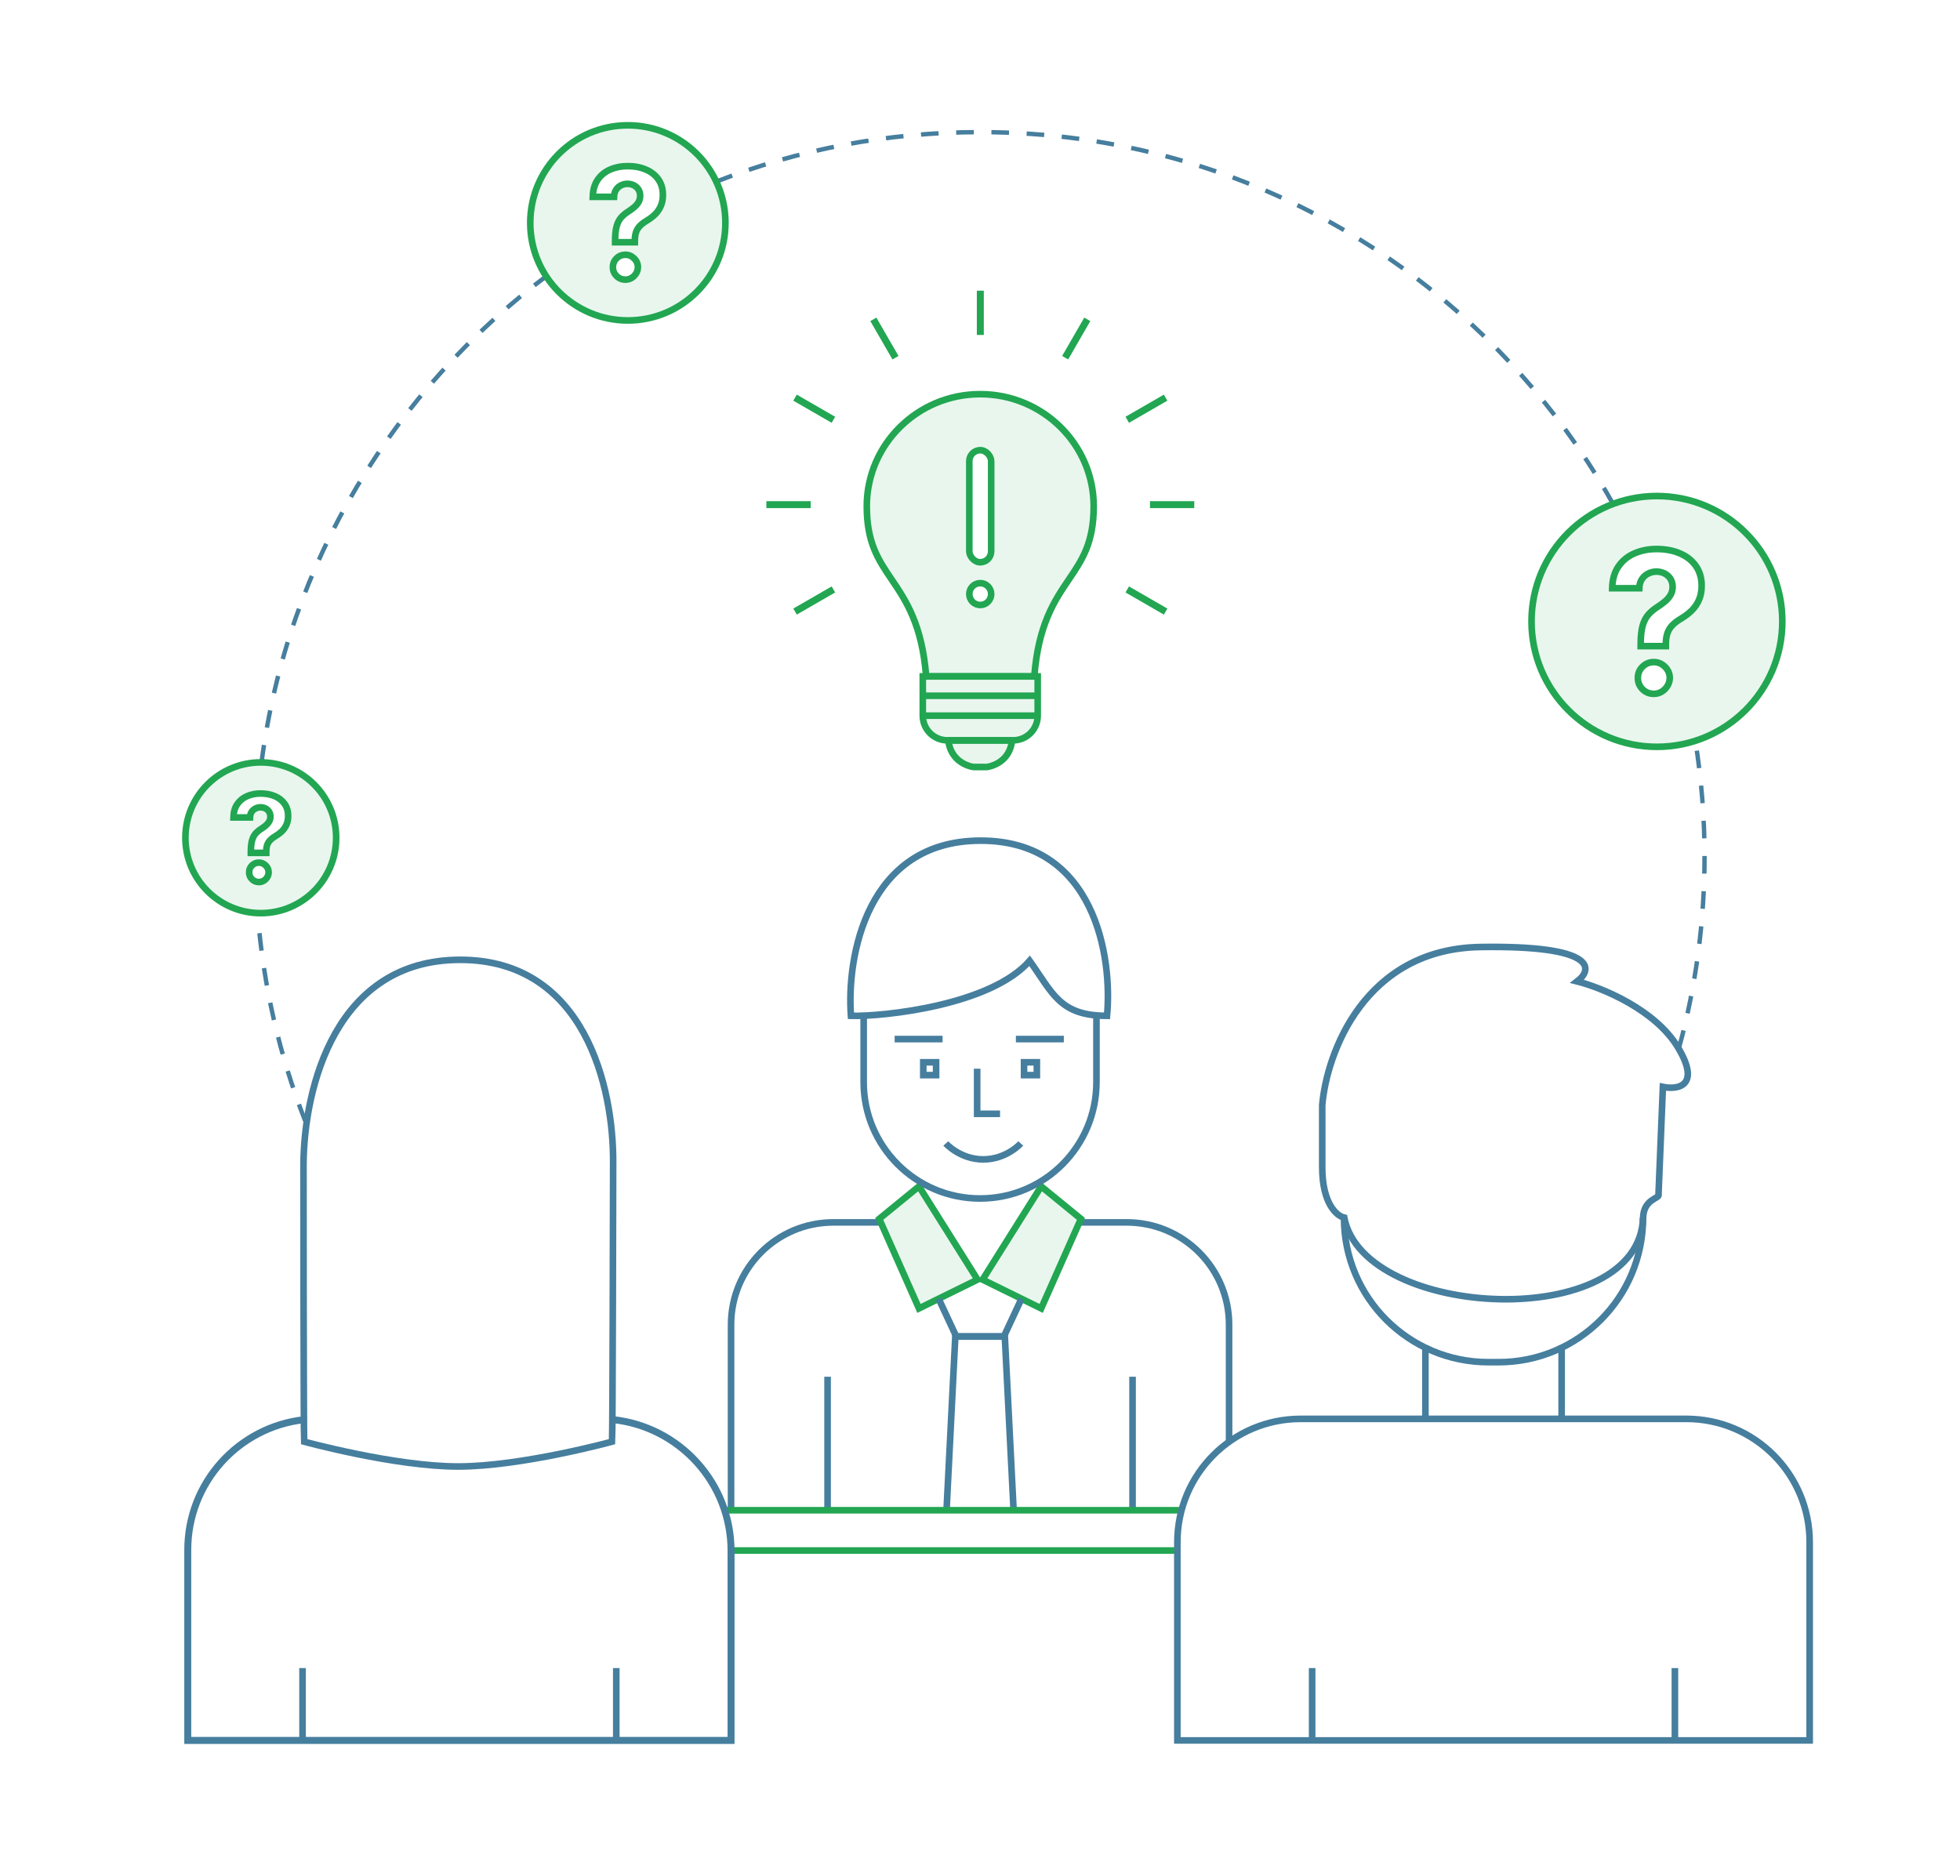 <svg width="445" height="426" viewBox="0 0 445 426" fill="none" xmlns="http://www.w3.org/2000/svg">
<rect width="445" height="426" fill="white"/>
<path d="M244.965 277.551H255.825C268.651 277.551 279.049 287.949 279.049 300.775V327.277M200.065 277.551H189.204C176.378 277.551 165.98 287.949 165.98 300.775V342.906" stroke="#467E9E" stroke-width="1.5" stroke-miterlimit="10"/>
<path d="M187.894 342.906V312.592" stroke="#467E9E" stroke-width="1.5" stroke-miterlimit="10"/>
<path d="M257.136 342.906V312.592" stroke="#467E9E" stroke-width="1.5" stroke-miterlimit="10"/>
<path d="M208.642 269.376L199.62 276.749L208.642 297.083L221.938 290.542L208.642 269.376Z" fill="#22A652" fill-opacity="0.1" stroke="#22A652" stroke-width="1.5" stroke-miterlimit="10"/>
<path d="M236.387 269.376L245.41 276.749L236.387 297.083L223.091 290.543L236.387 269.376Z" fill="#22A652" fill-opacity="0.1" stroke="#22A652" stroke-width="1.5" stroke-miterlimit="10"/>
<path d="M196.089 230.718L196.089 245.696C196.089 260.29 207.92 272.122 222.515 272.122V272.122C237.109 272.122 248.94 260.29 248.94 245.696L248.94 230.718" stroke="#467E9E" stroke-width="1.5" stroke-miterlimit="10"/>
<path d="M231.754 259.625C231.754 259.625 228.522 263.245 223.245 263.245C217.969 263.245 214.736 259.625 214.736 259.625" stroke="#467E9E" stroke-width="1.5" stroke-miterlimit="10"/>
<path d="M233.774 218.159C224.969 228.237 200.725 230.843 193.199 230.647C192.197 217.388 196.686 190.87 222.66 190.87C248.635 190.87 252.601 217.388 251.337 230.647C240.616 230.647 239.03 225.526 233.774 218.159Z" stroke="#467E9E" stroke-width="1.5" stroke-miterlimit="10"/>
<path d="M203.119 235.927L214.006 235.927" stroke="#467E9E" stroke-width="1.5" stroke-miterlimit="10"/>
<path d="M230.645 235.927L241.532 235.927" stroke="#467E9E" stroke-width="1.5" stroke-miterlimit="10"/>
<rect x="209.622" y="241.197" width="2.909" height="2.914" stroke="#467E9E" stroke-width="1.5" stroke-miterlimit="10"/>
<rect x="232.499" y="241.197" width="2.909" height="2.914" stroke="#467E9E" stroke-width="1.5" stroke-miterlimit="10"/>
<path d="M221.853 242.654V252.895H227.055" stroke="#467E9E" stroke-width="1.5" stroke-miterlimit="10"/>
<path d="M213.128 294.92L217.112 303.46H227.918L231.902 294.92" stroke="#467E9E" stroke-width="1.5" stroke-miterlimit="10"/>
<path d="M230.127 342.906L228.135 303.459H216.896L214.904 342.906" stroke="#467E9E" stroke-width="1.5" stroke-miterlimit="10"/>
<path d="M164.534 342.906H268.256M267.341 352.05H166.034" stroke="#22A652" stroke-width="1.5" stroke-miterlimit="10"/>
<path d="M68.971 322.354C54.146 324.044 42.63 336.631 42.63 351.908V395.173H165.98V352.161C165.98 336.668 154.213 323.918 139.138 322.328" stroke="#467E9E" stroke-width="1.583" stroke-miterlimit="10"/>
<path d="M68.69 395.172L68.69 378.742" stroke="#467E9E" stroke-width="1.5" stroke-miterlimit="10"/>
<path d="M139.921 395.172L139.921 378.742" stroke="#467E9E" stroke-width="1.5" stroke-miterlimit="10"/>
<path d="M104.009 332.973C89.647 332.973 69.053 327.337 69.053 327.337C68.939 325.829 68.885 265.952 68.905 264.145C69.1 246.841 76.2 217.929 104.48 217.929C132.761 217.929 139.345 246.841 139.209 264.145C139.195 265.952 139.107 325.829 138.964 327.337C138.964 327.337 118.37 332.973 104.009 332.973Z" stroke="#467E9E" stroke-width="1.5"/>
<path d="M267.311 350.161V395.172H410.869V350.161C410.869 334.697 398.333 322.161 382.869 322.161H375.924H301.932H295.311C279.847 322.161 267.311 334.697 267.311 350.161Z" stroke="#467E9E" stroke-width="1.5" stroke-miterlimit="10"/>
<path d="M297.91 395.172L297.91 378.742" stroke="#467E9E" stroke-width="1.5" stroke-miterlimit="10"/>
<path d="M380.27 395.172L380.27 378.742" stroke="#467E9E" stroke-width="1.5" stroke-miterlimit="10"/>
<path d="M305.145 276.5V276.5C305.145 294.609 319.825 309.289 337.934 309.289H340.247C358.356 309.289 373.035 294.609 373.035 276.5V276.5" stroke="#467E9E" stroke-width="1.5" stroke-miterlimit="10"/>
<path d="M323.625 305.451V322.16" stroke="#467E9E" stroke-width="1.5" stroke-miterlimit="10"/>
<path d="M354.556 305.451V322.16" stroke="#467E9E" stroke-width="1.5" stroke-miterlimit="10"/>
<path fill-rule="evenodd" clip-rule="evenodd" d="M241.151 80.819C241.614 81.074 242.071 81.338 242.521 81.612L247.546 72.903L246.174 72.112L241.151 80.819ZM255.537 94.629C255.811 95.08 256.075 95.537 256.33 96L265.036 90.974L264.244 89.602L255.537 94.629ZM261.087 113.784C261.092 114.046 261.095 114.309 261.095 114.573C261.095 114.838 261.092 115.103 261.087 115.367H271.148V113.784H261.087ZM256.328 133.148C256.073 133.611 255.809 134.068 255.535 134.519L264.244 139.547L265.036 138.176L256.328 133.148ZM189.612 134.519C189.339 134.068 189.074 133.612 188.819 133.149L180.112 138.176L180.904 139.547L189.612 134.519ZM184.06 115.367C184.055 115.103 184.052 114.838 184.052 114.573C184.052 114.309 184.055 114.046 184.06 113.784H174V115.367H184.06ZM188.818 95.999L180.112 90.973L180.904 89.602L189.611 94.629C189.337 95.08 189.073 95.537 188.818 95.999ZM223.365 66V76.059C223.102 76.054 222.838 76.051 222.574 76.051C222.309 76.051 222.045 76.054 221.782 76.059V66H223.365ZM203.996 80.819L198.973 72.112L197.601 72.903L202.626 81.612C203.077 81.338 203.534 81.074 203.996 80.819Z" fill="#22A652"/>
<path fill-rule="evenodd" clip-rule="evenodd" d="M233.191 153.592H234.828C235.741 141.813 239.424 136.374 242.685 131.557C245.707 127.094 248.314 123.241 248.314 114.943C248.314 100.91 236.755 89.496 222.551 89.496C208.348 89.496 196.796 100.897 196.796 114.937C196.796 123.234 199.402 127.087 202.424 131.551C205.685 136.367 209.349 141.813 210.275 153.586H233.198L233.191 153.592ZM219.32 104.696C219.32 102.91 220.769 101.462 222.555 101.462C224.341 101.462 225.79 102.91 225.79 104.696V125.182C225.79 126.969 224.341 128.417 222.555 128.417C220.769 128.417 219.32 126.968 219.32 125.182V104.696ZM222.555 138.121C224.341 138.121 225.79 136.672 225.79 134.886C225.79 133.1 224.341 131.651 222.555 131.651C220.769 131.651 219.32 133.1 219.32 134.886C219.32 136.672 220.769 138.121 222.555 138.121Z" fill="#22A652" fill-opacity="0.1"/>
<path d="M233.191 153.592H234.828C235.741 141.813 239.424 136.374 242.685 131.557C245.707 127.094 248.314 123.241 248.314 114.943C248.314 100.91 236.755 89.496 222.551 89.496C208.348 89.496 196.796 100.897 196.796 114.937C196.796 123.234 199.402 127.087 202.424 131.551C205.685 136.367 209.349 141.813 210.275 153.586H233.198L233.191 153.592Z" stroke="#22A652" stroke-width="1.5" stroke-miterlimit="10"/>
<path d="M224.103 174.153C226.911 173.643 229.411 171.723 229.769 168.122H215.34C215.461 169.819 216.243 171.402 217.518 172.529C218.512 173.368 219.711 173.927 220.993 174.147L224.103 174.153Z" fill="#22A652" fill-opacity="0.1" stroke="#22A652" stroke-width="1.5" stroke-linecap="round" stroke-linejoin="round"/>
<rect x="220.07" y="102.212" width="4.969" height="25.455" rx="2.485" stroke="#22A652" stroke-width="1.5"/>
<circle cx="222.555" cy="134.886" r="2.485" stroke="#22A652" stroke-width="1.5"/>
<path d="M209.511 153.576H235.599V162.51C235.599 165.594 233.099 168.094 230.015 168.094H215.094C212.011 168.094 209.511 165.594 209.511 162.51V153.576Z" fill="#22A652" fill-opacity="0.1" stroke="#22A652" stroke-width="1.5"/>
<path d="M209.706 157.974L235.117 157.974" stroke="#22A652" stroke-width="1.5" stroke-linecap="round" stroke-linejoin="round"/>
<path d="M209.706 162.497L235.117 162.497" stroke="#22A652" stroke-width="1.5" stroke-linecap="round" stroke-linejoin="round"/>
<path d="M300.2 265.008C300.2 273.339 303.526 276.115 305.19 276.463C309.722 299.774 372.191 302.545 373.053 276.463C373.195 272.177 376.879 272.124 376.546 271.256L377.544 246.784C380.871 247.478 386.226 246.68 381.037 237.932C375.847 229.185 363.572 224.221 358.083 222.833C361.742 220.056 362.474 214.606 336.127 215.023C309.78 215.439 301.198 239.147 300.2 250.949V265.008Z" stroke="#467E9E" stroke-width="1.5"/>
<path d="M69.285 254.5C63.49 239.713 59.774 223.884 58.496 207.371M162.5 41.285C181.089 34 201.328 30 222.5 30C284.108 30 337.806 63.867 365.991 114M124.5 62.365C89.573 88.312 65.288 127.78 59.389 173.025M381.23 237.843C384.992 224.034 387 209.501 387 194.5C387 185.553 386.286 176.773 384.911 168.214" stroke="#467E9E" stroke-dasharray="4 4"/>
<path fill-rule="evenodd" clip-rule="evenodd" d="M376.187 170.318C392.324 170.318 405.406 157.236 405.406 141.099C405.406 124.962 392.324 111.88 376.187 111.88C360.05 111.88 346.968 124.962 346.968 141.099C346.968 157.236 360.05 170.318 376.187 170.318ZM372.499 146.196V146.709H378.215V146.196C378.226 145.211 378.351 144.381 378.593 143.707C378.844 143.034 379.221 142.44 379.724 141.928C380.237 141.415 380.89 140.922 381.685 140.449C382.63 139.886 383.449 139.258 384.143 138.564C384.837 137.86 385.375 137.056 385.757 136.151C386.149 135.236 386.345 134.19 386.345 133.013C386.345 131.254 385.908 129.751 385.033 128.504C384.158 127.257 382.952 126.307 381.413 125.653C379.875 124.989 378.105 124.657 376.104 124.657C374.284 124.657 372.62 124.984 371.111 125.638C369.603 126.281 368.391 127.262 367.476 128.579C366.561 129.886 366.079 131.545 366.028 133.556H372.182C372.212 132.732 372.414 132.043 372.786 131.49C373.158 130.927 373.635 130.505 374.218 130.223C374.802 129.932 375.42 129.786 376.074 129.786C376.747 129.786 377.361 129.926 377.914 130.208C378.477 130.49 378.924 130.892 379.256 131.415C379.588 131.938 379.754 132.546 379.754 133.24C379.754 133.893 379.608 134.487 379.317 135.02C379.025 135.542 378.633 136.02 378.14 136.452C377.647 136.885 377.089 137.302 376.466 137.704C375.631 138.227 374.917 138.81 374.324 139.454C373.731 140.097 373.278 140.942 372.967 141.988C372.665 143.034 372.509 144.436 372.499 146.196ZM372.906 156.484C373.62 157.188 374.48 157.54 375.485 157.54C376.129 157.54 376.722 157.379 377.265 157.058C377.808 156.726 378.246 156.288 378.577 155.745C378.919 155.192 379.095 154.584 379.105 153.92C379.095 152.935 378.728 152.09 378.004 151.386C377.28 150.682 376.441 150.331 375.485 150.331C374.48 150.331 373.62 150.682 372.906 151.386C372.202 152.09 371.855 152.935 371.866 153.92C371.855 154.916 372.202 155.77 372.906 156.484Z" fill="#22A652" fill-opacity="0.1"/>
<circle cx="376.187" cy="141.099" r="28.469" stroke="#22A652" stroke-width="1.5"/>
<path d="M372.499 146.709V146.196C372.509 144.437 372.665 143.034 372.967 141.988C373.278 140.942 373.731 140.098 374.324 139.454C374.917 138.811 375.631 138.227 376.466 137.705C377.089 137.302 377.647 136.885 378.14 136.453C378.633 136.02 379.025 135.543 379.317 135.02C379.608 134.487 379.754 133.894 379.754 133.24C379.754 132.546 379.588 131.938 379.256 131.415C378.924 130.892 378.477 130.49 377.914 130.208C377.361 129.927 376.747 129.786 376.074 129.786C375.42 129.786 374.802 129.932 374.218 130.223C373.635 130.505 373.158 130.927 372.786 131.49C372.414 132.043 372.212 132.732 372.182 133.557H366.028C366.079 131.546 366.561 129.886 367.476 128.579C368.391 127.262 369.603 126.282 371.111 125.638C372.62 124.985 374.284 124.658 376.104 124.658C378.105 124.658 379.875 124.99 381.413 125.653C382.952 126.307 384.158 127.257 385.033 128.504C385.908 129.751 386.345 131.254 386.345 133.014C386.345 134.19 386.149 135.236 385.757 136.151C385.375 137.056 384.837 137.86 384.143 138.564C383.449 139.258 382.63 139.887 381.685 140.45C380.89 140.922 380.237 141.415 379.724 141.928C379.221 142.441 378.844 143.034 378.593 143.708C378.351 144.381 378.226 145.211 378.215 146.196V146.709H372.499ZM375.485 157.54C374.48 157.54 373.62 157.188 372.906 156.485C372.202 155.771 371.855 154.916 371.866 153.921C371.855 152.935 372.202 152.09 372.906 151.387C373.62 150.683 374.48 150.331 375.485 150.331C376.441 150.331 377.28 150.683 378.004 151.387C378.728 152.09 379.095 152.935 379.105 153.921C379.095 154.584 378.919 155.193 378.577 155.746C378.246 156.289 377.808 156.726 377.265 157.058C376.722 157.38 376.129 157.54 375.485 157.54Z" stroke="#22A652" stroke-width="1.5" stroke-miterlimit="10"/>
<path fill-rule="evenodd" clip-rule="evenodd" d="M142.544 73.508C155.192 73.508 165.445 63.255 165.445 50.606C165.445 37.958 155.192 27.705 142.544 27.705C129.895 27.705 119.642 37.958 119.642 50.606C119.642 63.255 129.895 73.508 142.544 73.508ZM139.653 54.602V55.003H144.134V54.602C144.142 53.829 144.24 53.179 144.429 52.651C144.626 52.123 144.922 51.658 145.316 51.256C145.718 50.854 146.23 50.468 146.853 50.097C147.594 49.656 148.236 49.163 148.78 48.62C149.324 48.068 149.745 47.437 150.045 46.728C150.352 46.011 150.506 45.191 150.506 44.269C150.506 42.89 150.163 41.712 149.477 40.734C148.792 39.757 147.846 39.012 146.64 38.5C145.434 37.98 144.047 37.72 142.479 37.72C141.052 37.72 139.748 37.976 138.566 38.488C137.383 38.992 136.434 39.761 135.716 40.793C134.999 41.818 134.621 43.118 134.582 44.695H139.405C139.429 44.048 139.586 43.508 139.878 43.075C140.169 42.634 140.544 42.303 141.001 42.082C141.458 41.853 141.943 41.739 142.455 41.739C142.983 41.739 143.464 41.849 143.897 42.07C144.339 42.291 144.689 42.606 144.949 43.016C145.21 43.426 145.34 43.903 145.34 44.446C145.34 44.959 145.225 45.424 144.997 45.841C144.768 46.251 144.461 46.626 144.075 46.965C143.688 47.303 143.251 47.63 142.762 47.946C142.108 48.355 141.549 48.813 141.084 49.317C140.619 49.822 140.264 50.483 140.02 51.303C139.783 52.123 139.661 53.222 139.653 54.602ZM139.972 62.666C140.532 63.217 141.206 63.493 141.994 63.493C142.498 63.493 142.963 63.367 143.389 63.115C143.815 62.855 144.157 62.512 144.417 62.086C144.685 61.653 144.823 61.176 144.831 60.656C144.823 59.883 144.536 59.221 143.968 58.67C143.401 58.118 142.743 57.842 141.994 57.842C141.206 57.842 140.532 58.118 139.972 58.67C139.421 59.221 139.149 59.883 139.157 60.656C139.149 61.436 139.421 62.106 139.972 62.666Z" fill="#22A652" fill-opacity="0.1"/>
<circle cx="142.544" cy="50.606" r="22.152" stroke="#22A652" stroke-width="1.5"/>
<path d="M139.653 55.004V54.602C139.661 53.222 139.783 52.123 140.02 51.303C140.264 50.483 140.619 49.822 141.084 49.317C141.549 48.813 142.108 48.356 142.762 47.946C143.251 47.63 143.688 47.303 144.075 46.965C144.461 46.626 144.768 46.251 144.997 45.841C145.225 45.424 145.34 44.959 145.34 44.446C145.34 43.903 145.21 43.426 144.949 43.016C144.689 42.606 144.339 42.291 143.897 42.07C143.464 41.849 142.983 41.739 142.455 41.739C141.943 41.739 141.458 41.853 141.001 42.082C140.544 42.303 140.169 42.634 139.878 43.075C139.586 43.509 139.429 44.048 139.405 44.695H134.582C134.621 43.118 134.999 41.818 135.716 40.793C136.434 39.761 137.383 38.993 138.566 38.488C139.748 37.976 141.052 37.72 142.479 37.72C144.047 37.72 145.434 37.98 146.64 38.5C147.846 39.012 148.792 39.757 149.477 40.734C150.163 41.712 150.506 42.89 150.506 44.269C150.506 45.191 150.352 46.011 150.045 46.728C149.745 47.437 149.324 48.068 148.78 48.62C148.236 49.163 147.594 49.656 146.853 50.097C146.23 50.468 145.718 50.854 145.316 51.256C144.922 51.658 144.626 52.123 144.429 52.651C144.24 53.179 144.142 53.829 144.134 54.602V55.004H139.653ZM141.994 63.493C141.206 63.493 140.532 63.217 139.972 62.666C139.421 62.106 139.149 61.436 139.157 60.656C139.149 59.883 139.421 59.221 139.972 58.67C140.532 58.118 141.206 57.842 141.994 57.842C142.743 57.842 143.401 58.118 143.968 58.67C144.536 59.221 144.823 59.883 144.831 60.656C144.823 61.176 144.685 61.653 144.417 62.086C144.157 62.512 143.815 62.855 143.389 63.115C142.963 63.367 142.498 63.493 141.994 63.493Z" stroke="#22A652" stroke-width="1.5" stroke-miterlimit="10"/>
<path fill-rule="evenodd" clip-rule="evenodd" d="M59.209 208.082C69.074 208.082 77.072 200.085 77.072 190.219C77.072 180.354 69.074 172.356 59.209 172.356C49.343 172.356 41.346 180.354 41.346 190.219C41.346 200.085 49.343 208.082 59.209 208.082ZM56.954 193.336V193.649H60.449V193.336C60.455 192.733 60.532 192.226 60.679 191.814C60.833 191.402 61.064 191.04 61.371 190.726C61.685 190.413 62.084 190.111 62.57 189.823C63.148 189.478 63.649 189.094 64.073 188.67C64.497 188.24 64.826 187.748 65.059 187.195C65.299 186.635 65.419 185.996 65.419 185.277C65.419 184.201 65.152 183.282 64.617 182.519C64.082 181.757 63.344 181.176 62.404 180.777C61.463 180.371 60.381 180.168 59.158 180.168C58.045 180.168 57.028 180.368 56.106 180.767C55.184 181.161 54.443 181.76 53.884 182.566C53.324 183.365 53.029 184.379 52.998 185.609H56.761C56.779 185.104 56.902 184.683 57.129 184.345C57.357 184.001 57.649 183.743 58.005 183.571C58.362 183.392 58.74 183.303 59.14 183.303C59.551 183.303 59.926 183.389 60.264 183.561C60.609 183.734 60.882 183.979 61.085 184.299C61.288 184.619 61.389 184.991 61.389 185.415C61.389 185.814 61.3 186.177 61.122 186.503C60.944 186.823 60.704 187.115 60.403 187.379C60.102 187.643 59.76 187.898 59.379 188.144C58.869 188.464 58.433 188.821 58.07 189.214C57.707 189.607 57.431 190.124 57.24 190.763C57.056 191.402 56.96 192.26 56.954 193.336ZM57.203 199.626C57.64 200.056 58.165 200.271 58.78 200.271C59.173 200.271 59.536 200.173 59.868 199.976C60.2 199.773 60.467 199.506 60.67 199.174C60.879 198.836 60.987 198.464 60.993 198.058C60.987 197.456 60.763 196.939 60.32 196.509C59.877 196.079 59.364 195.863 58.78 195.863C58.165 195.863 57.64 196.079 57.203 196.509C56.773 196.939 56.561 197.456 56.567 198.058C56.561 198.667 56.773 199.189 57.203 199.626Z" fill="#22A652" fill-opacity="0.1"/>
<circle cx="59.209" cy="190.219" r="17.113" stroke="#22A652" stroke-width="1.5"/>
<path d="M56.954 193.649V193.336C56.96 192.26 57.056 191.402 57.24 190.763C57.431 190.124 57.707 189.607 58.07 189.214C58.433 188.82 58.869 188.464 59.379 188.144C59.761 187.898 60.102 187.643 60.403 187.379C60.704 187.114 60.944 186.822 61.122 186.503C61.3 186.177 61.389 185.814 61.389 185.415C61.389 184.991 61.288 184.619 61.085 184.299C60.882 183.979 60.609 183.733 60.264 183.561C59.926 183.389 59.551 183.303 59.14 183.303C58.74 183.303 58.362 183.392 58.005 183.571C57.649 183.743 57.357 184.001 57.129 184.345C56.902 184.683 56.779 185.104 56.761 185.608H52.998C53.029 184.379 53.324 183.365 53.884 182.565C54.443 181.76 55.184 181.161 56.106 180.767C57.028 180.368 58.045 180.168 59.158 180.168C60.381 180.168 61.463 180.371 62.404 180.777C63.344 181.176 64.082 181.757 64.617 182.519C65.152 183.282 65.419 184.201 65.419 185.276C65.419 185.996 65.299 186.635 65.059 187.194C64.826 187.748 64.497 188.239 64.073 188.67C63.649 189.094 63.148 189.478 62.57 189.822C62.084 190.111 61.685 190.413 61.371 190.726C61.064 191.04 60.833 191.402 60.679 191.814C60.532 192.226 60.455 192.733 60.449 193.336V193.649H56.954ZM58.78 200.271C58.165 200.271 57.64 200.056 57.203 199.625C56.773 199.189 56.561 198.666 56.567 198.058C56.561 197.455 56.773 196.939 57.203 196.509C57.64 196.078 58.165 195.863 58.78 195.863C59.364 195.863 59.877 196.078 60.32 196.509C60.763 196.939 60.987 197.455 60.993 198.058C60.987 198.464 60.879 198.836 60.67 199.174C60.467 199.506 60.2 199.773 59.868 199.976C59.536 200.173 59.173 200.271 58.78 200.271Z" stroke="#22A652" stroke-width="1.5" stroke-miterlimit="10"/>
</svg>
